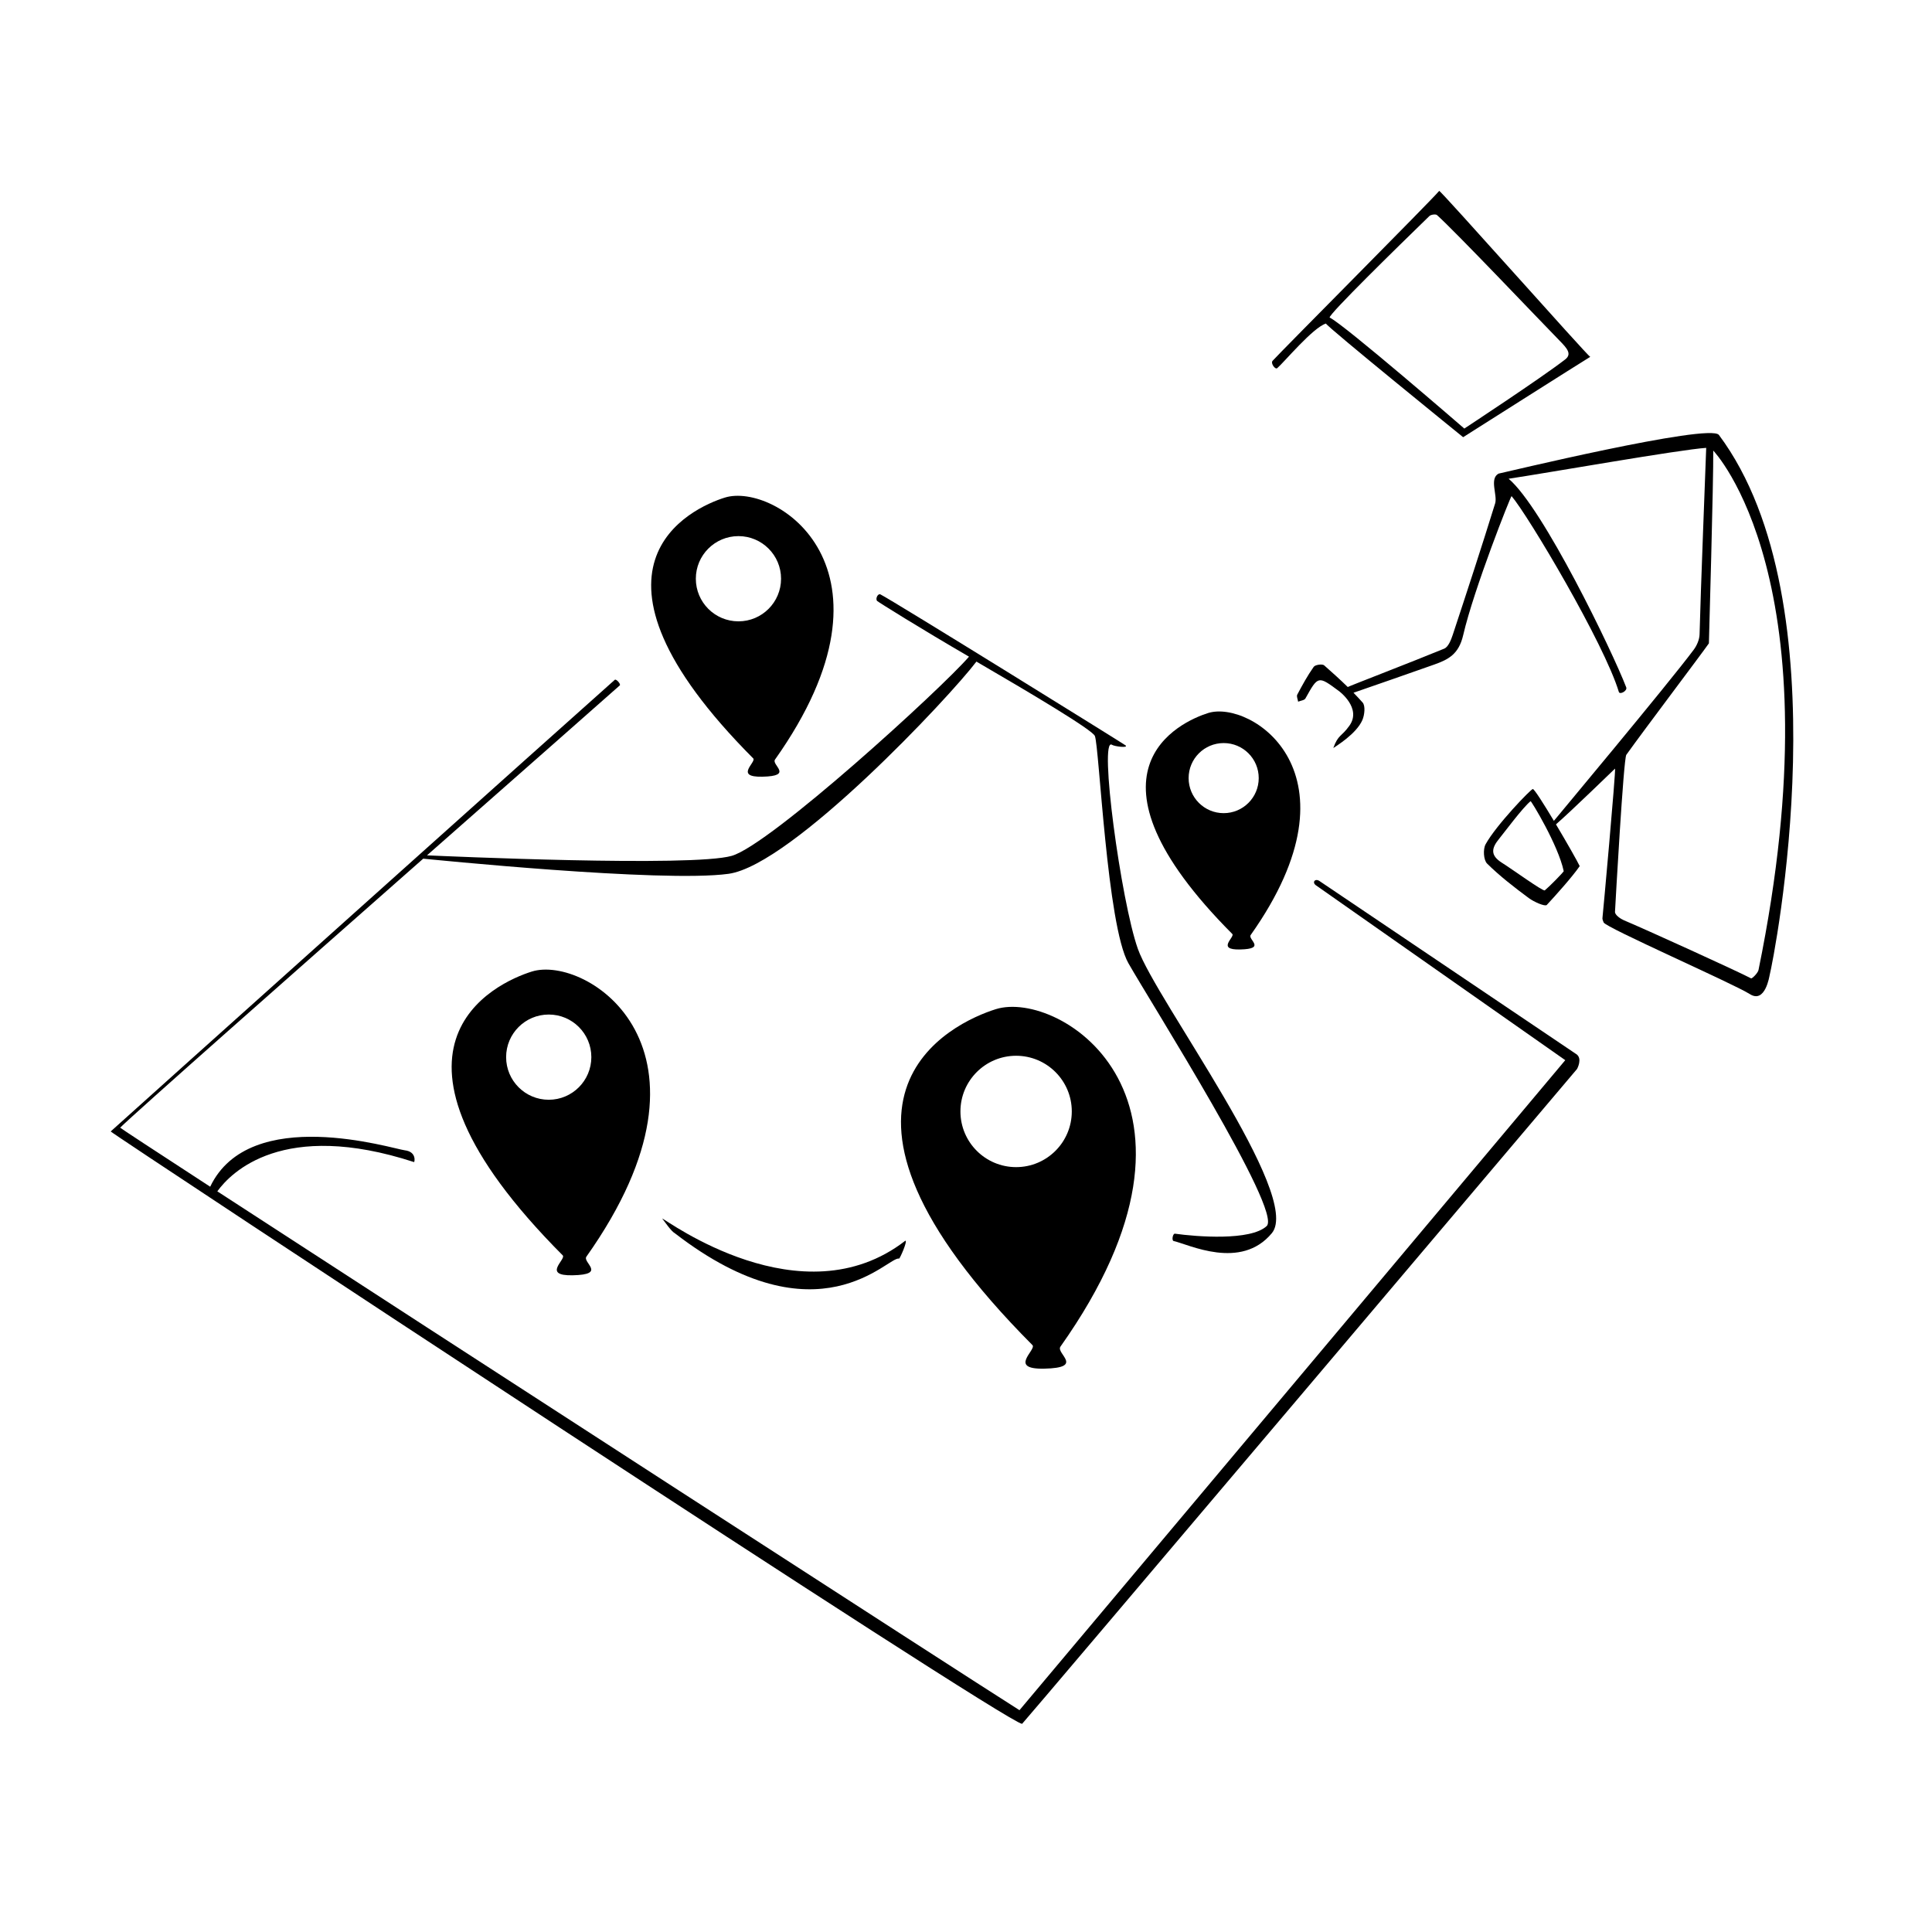 <?xml version="1.0" encoding="UTF-8"?>
<!-- Uploaded to: ICON Repo, www.iconrepo.com, Generator: ICON Repo Mixer Tools -->
<svg fill="#000000" width="800px" height="800px" version="1.1" viewBox="144 144 512 512" xmlns="http://www.w3.org/2000/svg">
 <g>
  <path d="m475.45 391.78c-0.848 1.199 4.293 3.699-2.856 3.84-6.301 0.125-1.367-3.215-2-4.086-42.98-43.141-13.75-56.277-6.414-58.578 11.23-3.523 41.719 15.812 11.27 58.824zm2.125-41.574c0 5.133-4.16 9.289-9.289 9.289-5.133 0-9.289-4.16-9.289-9.289s4.156-9.285 9.289-9.285c5.129-0.008 9.289 4.148 9.289 9.285z" fill-rule="evenodd"/>
  <path d="m561.71 423.34c-10.438-7.004-55.766-37.633-68.055-45.871-1.125-0.75-1.996 0.324-0.969 1.109 0.125 0.102 66.125 46.379 66.125 46.379s-131.5 156.66-144.64 172.26c-16.047-10.16-154.31-99.594-212.58-137.5 3.617-5.004 17.375-19.078 52.148-7.75 0.137-0.047 0.699-2.754-2.481-3.129-3.148-0.371-41.066-12.344-51.555 9.656-14.758-9.602-23.914-15.609-23.859-15.652 4.141-4.086 45.039-40.199 80.312-71.285 1.039 0.086 63.34 6.449 80.922 4.012 16.883-2.344 58.73-47.016 65.684-56.242 15.008 8.734 30.742 18.121 31.391 19.715 1.164 2.863 3.203 50.219 8.879 60.211 5.883 10.375 40.93 65.695 36.648 69.668-4.277 3.977-18.645 2.812-24.297 2.019-0.586-0.09-0.938 1.82-0.344 1.949 3.965 0.871 17.785 7.844 26.016-2.09 8.223-9.93-30.672-61.738-35.504-75.324-4.488-12.617-10.41-56.426-6.867-54.098 0.648 0.434 4.328 0.898 3.633 0.176-0.281-0.281-61.641-38.359-65.008-40.039-0.605-0.301-1.375 1.055-0.883 1.723 0.152 0.211 11.383 7.238 24.371 14.785-7.316 8.48-52.602 49.832-62.875 52.785-10.551 3.031-76.266 0.066-80.762-0.133 26.668-23.504 49.863-43.902 51.086-45.035 0.352-0.328-0.961-1.797-1.32-1.484-6.863 6.039-133.06 119.14-133.59 119.69-0.25 0.254 237.2 156.84 241.53 156.99 0.207 0.004 147.07-173.55 147.07-173.55 0.004-0.004 1.539-2.777-0.219-3.953z" fill-rule="evenodd"/>
  <path d="m382.26 477.55c-2.801-0.84-21.301 22.707-59.418-6.727-0.988-0.535-2.602-2.969-3.367-3.918 1.023 0.289 37 27.188 64.469 5.883 0.609 0.109-1.484 4.82-1.684 4.762z" fill-rule="evenodd"/>
  <path d="m565.41 238.57h0.004l0.023-0.012z"/>
  <path d="m525.4 194.59c-1.582 2.016-41.75 42.367-44.152 45.031-0.578 0.645 0.695 2.402 1.238 1.934 1.84-1.582 9.473-10.766 12.906-11.812 0.203 0.812 36.352 30.117 36.352 30.117s31.379-19.906 33.68-21.289c-0.586-0.113-39.773-44.301-40.023-43.98zm33.379 44.676c-6.531 5.047-26.719 18.309-26.719 18.309s-31.938-27.668-35.695-29.422c-0.195-0.898 17.766-18.477 26.426-26.887 0.406-0.406 1.688-0.578 2.035-0.266 5.254 4.758 26.57 27.23 32.434 33.23 2.094 2.125 3.367 3.609 1.52 5.035z"/>
  <path d="m599.52 259.26c-2.402-3.211-58.113 10.254-58.387 10.254-2.5 1.352-0.238 5.734-0.902 7.883-3.606 11.648-7.402 23.23-11.227 34.812-0.453 1.359-1.18 3.246-2.273 3.688-8.156 3.371-25.281 9.957-25.559 10.168-2.023-1.977-4.137-3.875-6.254-5.742-0.488-0.43-2.383-0.156-2.769 0.395-1.648 2.324-3.023 4.848-4.359 7.367-0.246 0.453 0.141 1.238 0.23 1.867 0.66-0.281 1.664-0.363 1.93-0.855 3.375-6.047 3.344-6.062 8.891-1.953 0.086 0.059 6.086 4.519 2.769 9.168-2.18 3.059-2.934 2.262-4.273 5.926 0.734-0.523 6.125-3.75 7.715-7.441 0.578-1.352 0.828-3.75 0.055-4.625-0.781-0.875-1.586-1.742-2.418-2.59 7.141-2.488 14.289-4.938 21.406-7.473 3.769-1.344 6.5-2.731 7.672-7.824 2.836-12.254 12.652-37.004 12.816-36.812 4.336 5.039 24.582 39.105 28.426 51.891 0.246 0.82 2.324-0.273 1.953-1.223-3.68-9.562-22.078-47.625-31.16-55.27 9.977-1.492 45.418-7.742 52.359-8.184-0.18 5.004-1.5 38.809-1.758 49.434-0.035 1.379-0.719 2.957-1.57 4.09-6.891 9.238-36.93 45.152-37.035 45.324-2.648-4.418-5.144-8.363-5.578-8.438-0.43-0.082-9.734 9.559-12.52 14.641-0.719 1.301-0.555 4.188 0.398 5.125 3.391 3.344 7.199 6.281 11.035 9.129 1.379 1.027 4.324 2.316 4.781 1.828 2.332-2.504 6.828-7.523 8.723-10.289-0.551-1.195-3.43-6.273-6.289-11.062 4.156-3.617 15.348-14.508 15.652-14.781 0.25 0.473-3.258 39.191-3.324 39.492-0.098 0.387 0.152 0.855 0.297 1.27 0.473 1.352 34.203 16.125 38.77 19.008 4.066 2.574 5.168-4.812 5.231-5.047 1.098-4.297 19.887-98.559-13.453-143.15zm-41.113 115.62c-0.504 0.719-3.727 3.996-5.019 5.074-0.43 0.363-8.496-5.512-11.383-7.324-3.141-1.98-2.727-3.894-0.719-6.344 1.25-1.523 6.297-8.34 8.34-9.965 0.156-0.117 7.34 11.672 8.781 18.559zm51.613 26.195c-0.223 0.887-1.734 2.312-1.961 2.203-3.269-1.75-28.359-13.164-33.719-15.402-0.754-0.316-2.398-1.359-2.348-2.242 0.125-2.363 2.254-40.562 2.996-41.598 4.801-6.711 19.574-26.25 21.871-29.52l0.016 0.004c0-0.223 1.25-43.699 1.152-51.113-0.004-0.039 33.133 34.359 11.992 137.67z"/>
  <path d="m565.42 238.57 0.102-0.031-0.078 0.016z" fill-rule="evenodd"/>
  <path d="m425.03 500.87c-1.285 1.82 6.523 5.621-4.332 5.84-9.586 0.188-2.086-4.898-3.055-6.211-65.336-65.59-20.906-85.559-9.758-89.055 17.09-5.352 63.441 24.035 17.145 89.426zm3.004-62.332c0 8.152-6.609 14.762-14.75 14.762-8.152 0-14.758-6.609-14.758-14.762 0-8.141 6.606-14.75 14.758-14.75 8.145 0.004 14.75 6.609 14.75 14.75z" fill-rule="evenodd"/>
  <path d="m299.4 477.03c-1.09 1.543 5.512 4.75-3.668 4.934-8.098 0.152-1.762-4.133-2.574-5.25-55.203-55.41-17.668-72.285-8.242-75.238 14.434-4.519 53.59 20.309 14.484 75.555zm1.312-52.879c0 6.231-5.059 11.297-11.289 11.297-6.242 0-11.297-5.062-11.297-11.297 0-6.231 5.055-11.289 11.297-11.289 6.238-0.004 11.289 5.055 11.289 11.289z" fill-rule="evenodd"/>
  <path d="m349.38 345.3c-1.004 1.414 5.062 4.367-3.371 4.535-7.445 0.152-1.617-3.793-2.367-4.82-50.73-50.922-16.238-66.434-7.57-69.145 13.27-4.152 49.254 18.656 13.309 69.43zm1.609-47.934c0 6.242-5.059 11.297-11.289 11.297-6.242 0-11.297-5.055-11.297-11.297 0-6.231 5.055-11.289 11.297-11.289 6.234 0.004 11.289 5.059 11.289 11.289z" fill-rule="evenodd"/>
 </g>
</svg>